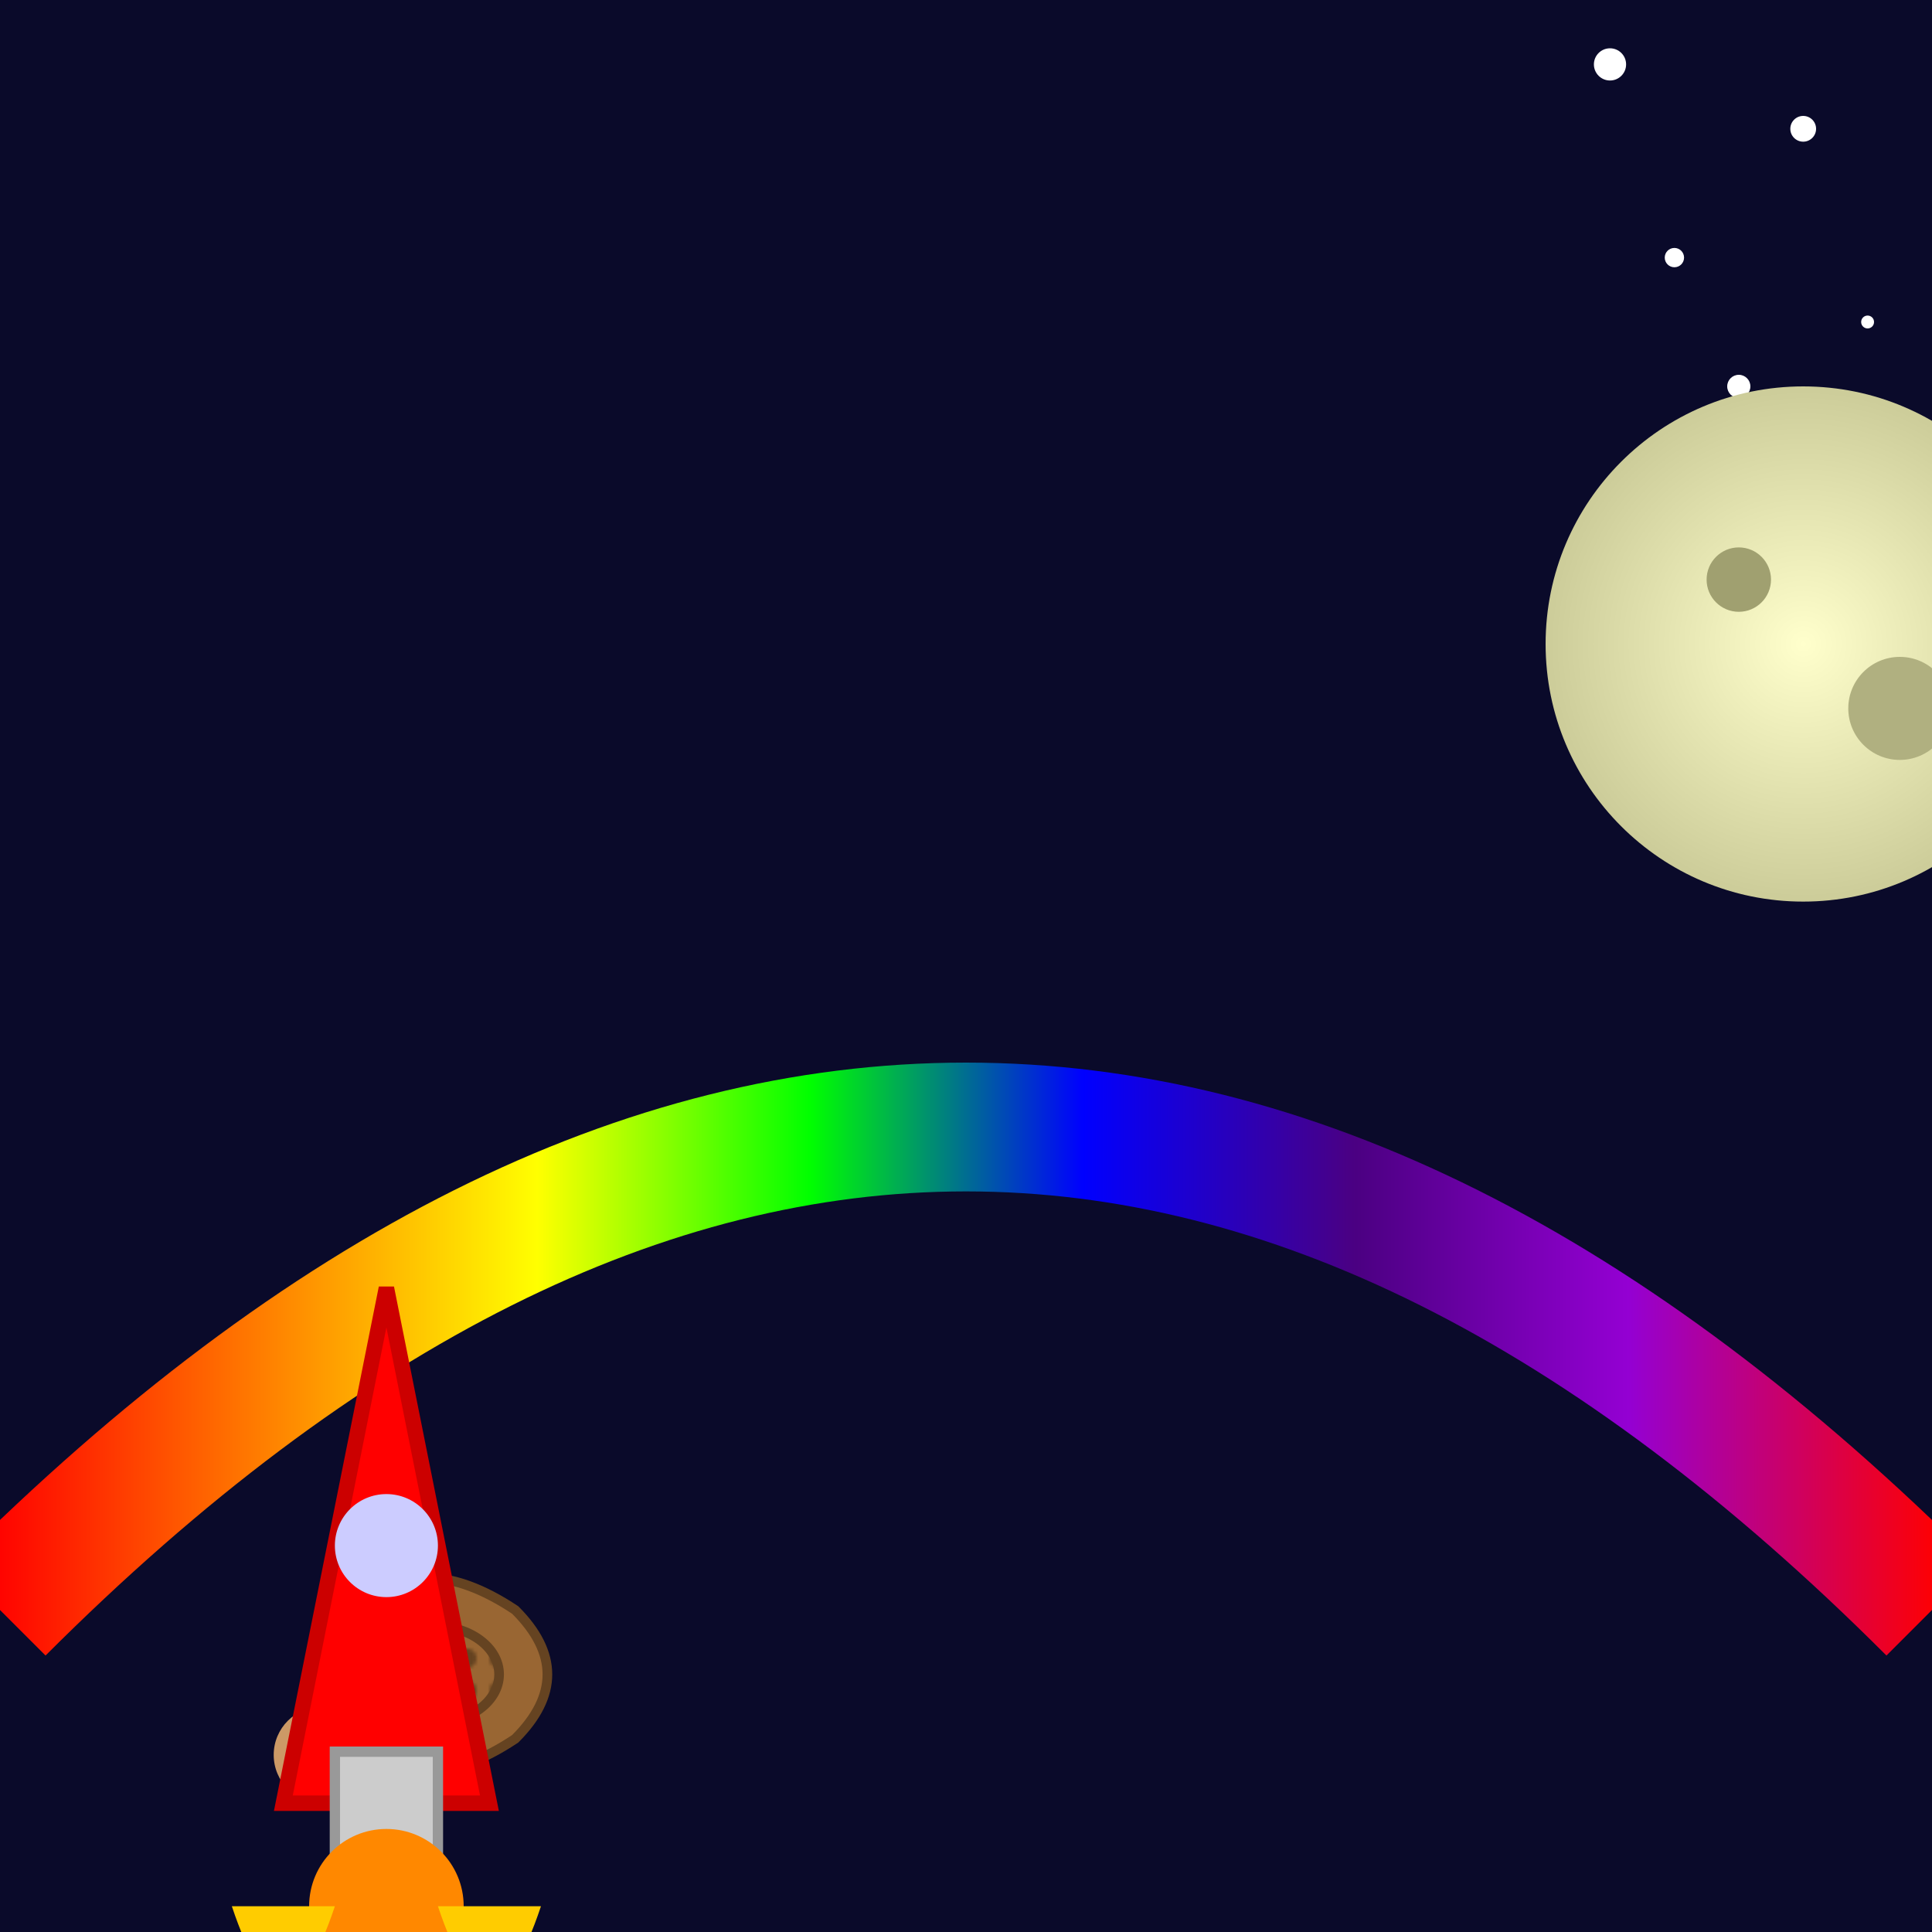 <svg viewBox="0 0 300 300" xmlns="http://www.w3.org/2000/svg">
  <defs>
    <linearGradient id="rainbowGradient" x1="0%" y1="0%" x2="100%" y2="0%">
      <stop offset="0%" stop-color="#ff0000"/>
      <stop offset="14%" stop-color="#ff7f00"/>
      <stop offset="28%" stop-color="#ffff00"/>
      <stop offset="42%" stop-color="#00ff00"/>
      <stop offset="56%" stop-color="#0000ff"/>
      <stop offset="70%" stop-color="#4b0082"/>
      <stop offset="84%" stop-color="#9400d3"/>
      <stop offset="100%" stop-color="#ff0000"/>
    </linearGradient>
    <radialGradient id="moonGradient" cx="50%" cy="50%" r="50%" fx="50%" fy="50%">
      <stop offset="0%" stop-color="#ffffcc"/>
      <stop offset="100%" stop-color="#cccc99"/>
    </radialGradient>
    <pattern id="snailPattern" patternUnits="userSpaceOnUse" width="10" height="10">
      <circle cx="5" cy="5" r="3" fill="#654321"/>
    </pattern>
  </defs>

  <!-- Background: Starry Night -->
  <rect width="300" height="300" fill="#0a0a2a"/>
  <circle cx="280" cy="20" r="2" fill="#ffffff"/>
  <circle cx="260" cy="40" r="1.5" fill="#ffffff"/>
  <circle cx="290" cy="50" r="1" fill="#ffffff"/>
  <circle cx="250" cy="10" r="2.5" fill="#ffffff"/>
  <circle cx="270" cy="60" r="1.8" fill="#ffffff"/>

  <!-- Rainbow Track -->
  <path d="M 0 250 Q 150 100 300 250" stroke="url(#rainbowGradient)" stroke-width="20" fill="none"/>

  <!-- Moon -->
  <circle cx="280" cy="100" r="40" fill="url(#moonGradient)"/>
  <circle cx="270" cy="90" r="5" fill="#a0a070"/>
  <circle cx="295" cy="110" r="8" fill="#b0b080"/>

  <!-- Snail -->
  <g transform="translate(30, 240) scale(0.5)">
    <path d="M 50 20 Q 70 0 100 20 Q 120 40 100 60 Q 70 80 50 60 Q 30 40 50 20 Z" fill="#996633" stroke="#654321" stroke-width="3"/>
    <ellipse cx="75" cy="40" rx="20" ry="15" fill="url(#snailPattern)" stroke="#654321" stroke-width="3"/>
    <circle cx="40" cy="65" r="15" fill="#cc9966"/>
    <line x1="45" y1="55" x2="35" y2="50" stroke="#654321" stroke-width="2"/>
    <line x1="45" y1="75" x2="35" y2="80" stroke="#654321" stroke-width="2"/>
    <circle cx="35" cy="65" r="3" fill="#000000"/>
    <circle cx="50" cy="50" r="3" fill="#000000"/>
  </g>

  <!-- Rocket -->
  <g transform="translate(20, 200) scale(0.8)">
    <path d="M 50 0 L 70 100 L 30 100 L 50 0 Z" fill="#ff0000" stroke="#cc0000" stroke-width="3"/>
    <rect x="40" y="90" width="20" height="30" fill="#cccccc" stroke="#999999" stroke-width="2"/>
    <circle cx="50" cy="120" r="15" fill="#ff8800"/>
    <path d="M 40 120 Q 30 150 20 120" fill="#ffcc00"/>
    <path d="M 60 120 Q 70 150 80 120" fill="#ffcc00"/>
    <circle cx="50" cy="50" r="10" fill="#ccccff"/>
  </g>
</svg>